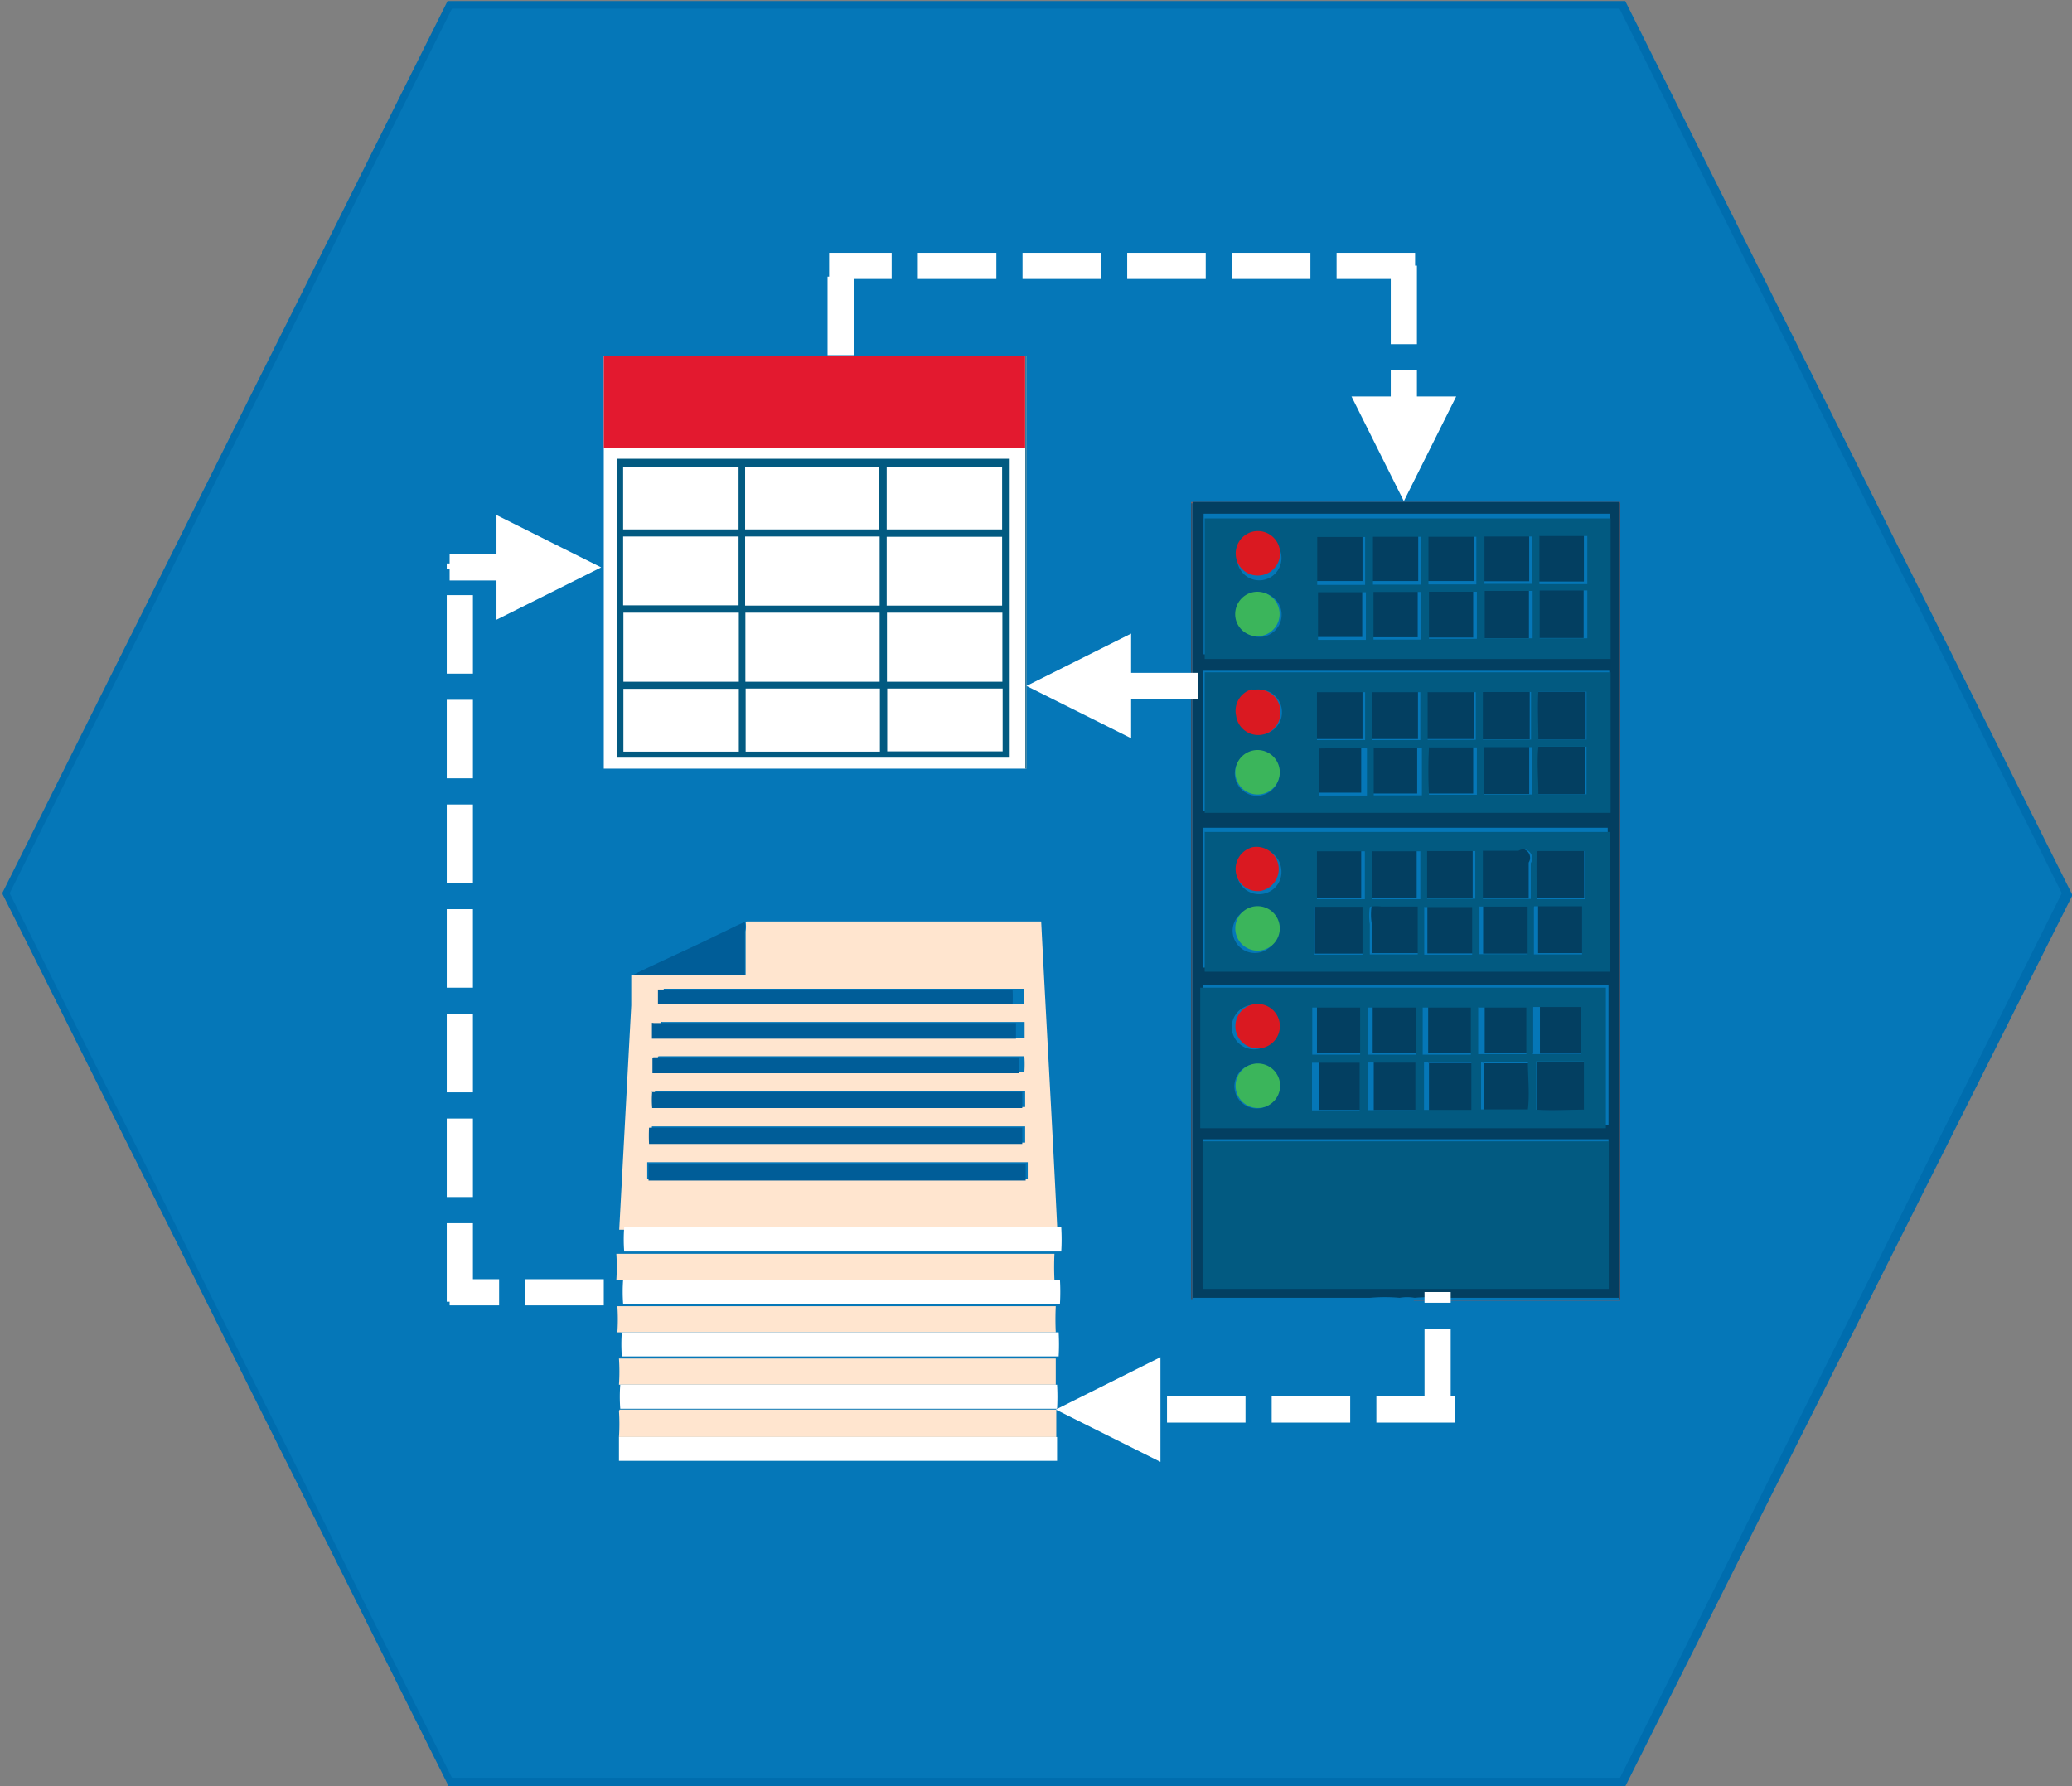 <?xml version="1.0"?>
<svg xmlns="http://www.w3.org/2000/svg" xmlns:xlink="http://www.w3.org/1999/xlink" id="Capa_1" data-name="Capa 1" viewBox="0 0 79.17 68.26" width="79.17" height="68.26" x="0" y="0"><rect x="0" y="0" width="79.17" height="68.26" fill="#808080" stroke="none"/><defs><style>.cls-1{fill:none;}.cls-2{fill:#0577b8;}.cls-3{fill:#006dae;}.cls-4{clip-path:url(#clip-path);}.cls-5{fill:#7e5b62;}.cls-6{fill:#3e4d62;}.cls-7{fill:#033f61;}.cls-8{fill:#404c62;}.cls-9{fill:#025a81;}.cls-10{fill:#da1921;}.cls-11{fill:#3bb55b;}.cls-12{fill:#7f5a62;}.cls-13{fill:#809eb0;}.cls-14{clip-path:url(#clip-path-2);}.cls-15{fill:#fff;}.cls-16{fill:#e3192f;}.cls-17{clip-path:url(#clip-path-3);}.cls-18{fill:#ffe5cf;}.cls-19{fill:#005d98;}</style><clipPath id="clip-path" transform="translate(-147.22 -184.47)"><rect class="cls-1" x="192.73" y="203.65" width="16.4" height="30.52"/></clipPath><clipPath id="clip-path-2" transform="translate(-147.22 -184.47)"><rect class="cls-1" x="170.29" y="198.06" width="16.15" height="15.78"/></clipPath><clipPath id="clip-path-3" transform="translate(-147.22 -184.47)"><rect class="cls-1" x="170.35" y="219.68" width="17.73" height="20.61"/></clipPath></defs><title>img3</title><polygon class="cls-2" points="0.19 34.13 17.17 0.17 62 0.17 78.98 34.13 62 68.09 17.17 68.09 0.19 34.13"/><path class="cls-3" d="M209.32,252.73h-45l0-.09-17-34,0-.07,17-34.06h45l17.07,34.13,0,0.07Zm-44.83-.33h44.63L226,218.6l-16.9-33.8H164.49l-16.9,33.8Z" transform="translate(-147.22 -184.47)"/><g class="cls-4"><path class="cls-5" d="M192.73,203.65h16.4v0.06h-16.4v-0.06" transform="translate(-147.22 -184.47)"/><path class="cls-6" d="M192.73,203.7h0.05q0,15.2,0,30.41h-0.05V203.7" transform="translate(-147.22 -184.47)"/><path class="cls-7" d="M205.94,225.06c0.61,0,1.22,0,1.84,0,0,0.61,0,1.23,0,1.84-0.61,0-1.21,0-1.82,0,0-.6,0-1.2,0-1.8m-2.09,0c0.61,0,1.22,0,1.84,0,0,0.61,0,1.22,0,1.82-0.6,0-1.19,0-1.79,0,0-.61,0-1.22,0-1.83m-2.13,0c0.61,0,1.22,0,1.84,0,0,0.61,0,1.21,0,1.82-0.6,0-1.21,0-1.81,0,0-.61,0-1.22,0-1.84m-2.12,0c0.61,0,1.22,0,1.83,0,0,0.61,0,1.22,0,1.82-0.61,0-1.21,0-1.82,0,0-.61,0-1.22,0-1.83m-2.12,0c0.61,0,1.22,0,1.84,0,0,0.61,0,1.22,0,1.82-0.61,0-1.22,0-1.82,0,0-.61,0-1.22,0-1.83m8.46-2.12c0.61,0,1.22,0,1.83,0q0,0.9,0,1.8-0.92,0-1.84,0c0-.6,0-1.19,0-1.79m-2.1,0c0.61,0,1.22,0,1.83,0,0,0.59,0,1.19,0,1.78-0.61,0-1.22,0-1.84,0q0-.9,0-1.8m-2.13,0c0.6,0,1.21,0,1.81,0,0.05,0.6,0,1.2,0,1.8-0.61,0-1.23,0-1.84,0,0-.6,0-1.2,0-1.8m-2.12,0c0.61,0,1.22,0,1.83,0,0,0.6,0,1.2,0,1.8-0.61,0-1.22,0-1.83,0q0-.9,0-1.8m-2.13,0c0.61,0,1.22,0,1.83,0q0,0.9,0,1.8c-0.61,0-1.22,0-1.83,0q0-.9,0-1.8m8.46-3.87c0.61-.07,1.22,0,1.83,0,0,0.61,0,1.23,0,1.84-0.61,0-1.23,0-1.84,0,0-.6,0-1.2,0-1.8m-2.09,0c0.61,0,1.22,0,1.83,0,0,0.61,0,1.21,0,1.82-0.61,0-1.22,0-1.84,0q0-.91,0-1.83m-2.12,0c0.61,0,1.22,0,1.82,0,0,0.61,0,1.21,0,1.82-0.61,0-1.22,0-1.83,0,0-.61,0-1.23,0-1.84m-2.09,0a1.64,1.64,0,0,1,.39,0h1.4c0,0.61,0,1.22,0,1.83-0.61,0-1.22,0-1.83,0,0-.38,0-0.76,0-1.15a2.22,2.22,0,0,1,0-.66m-2.16,0h1.82c0,0.61,0,1.22,0,1.83-0.61,0-1.22,0-1.83,0,0-.61,0-1.23,0-1.84m8.49-2.12h1.8c0,0.61,0,1.22,0,1.84-0.61,0-1.22,0-1.84,0,0-.61,0-1.22,0-1.83m-2.12,0h1.37a0.34,0.34,0,0,1,.47.47c0,0.46,0,.91,0,1.37-0.61,0-1.22,0-1.83,0,0-.61,0-1.22,0-1.83m-2.12,0c0.6,0,1.21,0,1.81,0,0,0.61,0,1.21,0,1.82-0.61,0-1.22,0-1.84,0,0-.61,0-1.22,0-1.83m-2.12,0c0.61,0,1.21,0,1.82,0,0,0.61,0,1.22,0,1.83-0.61,0-1.22,0-1.83,0,0-.61,0-1.23,0-1.84m-2.13,0c0.61,0,1.22,0,1.84,0,0,0.61,0,1.22,0,1.83-0.61,0-1.22,0-1.83,0,0-.61,0-1.22,0-1.83M206,213q0.9,0,1.79,0c0,0.61,0,1.22,0,1.82-0.61,0-1.23,0-1.84,0,0-.61,0-1.21,0-1.82m-2.12,0c0.61,0,1.21,0,1.82,0,0,0.6,0,1.21,0,1.81-0.61,0-1.22,0-1.83,0,0-.61,0-1.22,0-1.83m-2.12,0c0.6,0,1.21,0,1.81,0q0,0.9,0,1.81c-0.61,0-1.22,0-1.83,0a18.13,18.13,0,0,1,0-1.82m-2.13,0c0.61,0,1.21,0,1.82,0,0,0.61,0,1.21,0,1.82-0.61,0-1.22,0-1.84,0,0-.61,0-1.22,0-1.83m-2.12,0c0.61,0,1.22,0,1.82,0,0,0.6,0,1.2,0,1.8-0.61,0-1.22,0-1.84,0,0-.61,0-1.22,0-1.83M206,210.9h1.81c0,0.61,0,1.22,0,1.83-0.61,0-1.23,0-1.84,0,0-.61,0-1.22,0-1.83m-2.12,0c0.61,0,1.22,0,1.82,0,0,0.61,0,1.21,0,1.82-0.61,0-1.23,0-1.84,0,0-.61,0-1.22,0-1.83m-2.13,0c0.61,0,1.22,0,1.83,0,0,0.61,0,1.22,0,1.82-0.61,0-1.23,0-1.84,0,0-.61,0-1.22,0-1.83m-2.12,0h1.83c0,0.61,0,1.22,0,1.83-0.61,0-1.22,0-1.83,0,0-.61,0-1.22,0-1.83m-2.12,0h1.83c0,0.61,0,1.22,0,1.83-0.61,0-1.22,0-1.84,0,0-.61,0-1.22,0-1.83m8.47-3.86c0.61,0,1.21,0,1.82,0q0,0.91,0,1.83c-0.61,0-1.22,0-1.82,0,0-.6,0-1.2,0-1.8m-2.1,0c0.61,0,1.22,0,1.83,0q0,0.9,0,1.81c-0.61,0-1.22,0-1.83,0,0-.61,0-1.22,0-1.83m-2.13,0c0.61,0,1.22,0,1.83,0,0,0.6,0,1.2,0,1.8-0.61,0-1.22,0-1.83,0q0-.91,0-1.83m-2.12,0h1.83c0,0.61,0,1.21,0,1.82-0.61,0-1.22,0-1.83,0,0-.61,0-1.22,0-1.83m-2.12,0h1.83c0,0.61,0,1.22,0,1.82h-1.83q0-.91,0-1.83m8.46-2.13c0.61,0,1.22,0,1.84,0,0,0.61,0,1.22,0,1.84-0.61,0-1.22,0-1.83,0,0-.61,0-1.22,0-1.82m-2.09,0c0.61,0,1.22,0,1.83,0,0,0.6,0,1.21,0,1.81-0.61,0-1.21,0-1.82,0,0-.61,0-1.22,0-1.83m-2.13,0c0.61,0,1.22,0,1.83,0q0,0.91,0,1.82c-0.61,0-1.22,0-1.83,0,0-.61,0-1.22,0-1.83m-2.12,0c0.61,0,1.22,0,1.83,0q0,0.91,0,1.83h-1.83c0-.61,0-1.22,0-1.83m-2.13,0c0.61,0,1.22,0,1.83,0,0,0.61,0,1.22,0,1.83h-1.83c0-.61,0-1.22,0-1.84m-4.28,23.18c0,1.88,0,3.75,0,5.63,2.19,0,4.38,0,6.58,0h8.93c0-1.88,0-3.76,0-5.64-5.17,0-10.33,0-15.5,0m0-5.9c0,1.79,0,3.57,0,5.36,5.17,0,10.33,0,15.5,0,0-1.79,0-3.58,0-5.37-3.5,0-7,0-10.51,0-1.66,0-3.33,0-5,0m0-6c0,0.27,0,.55,0,0.82,0,1.51,0,3,0,4.53,0.51,0,1,0,1.53,0h8.83c1.71,0,3.41,0,5.12,0q0-2.67,0-5.34c-0.52,0-1.05,0-1.57,0H198c-1.6,0-3.2,0-4.8,0m0-6c0,1.79,0,3.58,0,5.37,0.58,0,1.15,0,1.73,0,4.59,0,9.19,0,13.78,0,0-1.79,0-3.58,0-5.37h-15.5m0-6c0,1.79,0,3.58,0,5.37,2.41,0,4.82,0,7.23,0,2.76,0,5.52,0,8.28,0,0-1.79,0-3.58,0-5.37h-15.5m-0.4-.45h16.29q0,15.2,0,30.41h-6.76a6.25,6.25,0,0,0-1.08,0,1.71,1.71,0,0,0-.57,0,6.48,6.48,0,0,0-1.13,0h-6.76q0-15.2,0-30.41" transform="translate(-147.22 -184.47)"/><path class="cls-8" d="M209.08,203.7h0.05v30.41h-0.05q0-15.2,0-30.41" transform="translate(-147.22 -184.47)"/><path class="cls-9" d="M193.19,228.08c5.17,0,10.33,0,15.5,0,0,1.88,0,3.76,0,5.64h-8.93c-2.19,0-4.38,0-6.58,0,0-1.88,0-3.75,0-5.63m1.9-2.95a0.85,0.85,0,1,0,1,.74,0.85,0.85,0,0,0-1-.74m10.84-.07c0,0.6,0,1.2,0,1.8,0.6,0.06,1.21,0,1.82,0,0-.61,0-1.23,0-1.84-0.61,0-1.22,0-1.84,0m-2.09,0c0,0.61,0,1.22,0,1.83,0.6,0,1.19,0,1.79,0,0.07-.6,0-1.22,0-1.82-0.61,0-1.23,0-1.84,0m-2.13,0c0,0.61,0,1.22,0,1.84,0.6,0,1.21,0,1.81,0,0-.61,0-1.21,0-1.82-0.61,0-1.22,0-1.84,0m-2.12,0c0,0.61,0,1.22,0,1.83,0.61,0,1.21,0,1.82,0,0-.61,0-1.21,0-1.82-0.61,0-1.22,0-1.83,0m-2.12,0c0,0.61,0,1.22,0,1.83,0.61,0,1.22,0,1.82,0,0-.61,0-1.22,0-1.82-0.61,0-1.22,0-1.84,0m8.46-2.12c0,0.6,0,1.19,0,1.79q0.92,0,1.84,0,0-.9,0-1.8c-0.61,0-1.22,0-1.83,0m-2.1,0q0,0.9,0,1.8c0.61,0,1.22,0,1.84,0,0-.6,0-1.19,0-1.78-0.61,0-1.22,0-1.83,0m-2.13,0c0,0.6,0,1.2,0,1.8,0.61,0,1.23,0,1.84,0,0-.6,0-1.2,0-1.8-0.6,0-1.21,0-1.81,0m-2.12,0q0,0.9,0,1.8c0.61,0,1.22,0,1.83,0,0-.6,0-1.2,0-1.8-0.61,0-1.22,0-1.83,0m-2.13,0q0,0.9,0,1.8c0.61,0,1.22,0,1.83,0q0-.9,0-1.8c-0.61,0-1.22,0-1.83,0m-2.38-.09a0.85,0.85,0,1,0,1,.74,0.85,0.85,0,0,0-1-.74m-1.91-.67c1.66,0,3.33,0,5,0,3.5,0,7,0,10.51,0,0,1.79,0,3.58,0,5.37-5.17,0-10.33,0-15.5,0,0-1.79,0-3.57,0-5.36m1.85-3a0.85,0.85,0,1,0,1.07.64,0.86,0.86,0,0,0-1.07-.64m10.9-.08c0,0.6,0,1.2,0,1.8,0.61,0,1.23,0,1.84,0,0-.61,0-1.23,0-1.84-0.61,0-1.22,0-1.83,0m-2.09,0q0,0.91,0,1.83c0.61,0,1.22,0,1.84,0,0-.61,0-1.21,0-1.82-0.61,0-1.22,0-1.83,0m-2.12,0c0,0.61,0,1.23,0,1.84,0.61,0,1.22,0,1.83,0,0-.61,0-1.21,0-1.82-0.61,0-1.22,0-1.82,0m-2.09,0a2.22,2.22,0,0,0,0,.66c0,0.38,0,.76,0,1.15,0.61,0,1.22,0,1.83,0,0-.61,0-1.22,0-1.83H200a1.64,1.64,0,0,0-.39,0m-2.16,0c0,0.61,0,1.23,0,1.84,0.61,0,1.22,0,1.83,0,0-.61,0-1.22,0-1.83h-1.82m8.49-2.12c-0.06.61,0,1.22,0,1.83,0.61,0,1.22,0,1.84,0,0-.61,0-1.22,0-1.84H206m-2.12,0c0,0.61,0,1.22,0,1.83,0.61,0,1.22,0,1.83,0,0-.46,0-0.91,0-1.37a0.34,0.34,0,0,0-.47-0.47h-1.37m-2.12,0c0,0.61,0,1.22,0,1.83,0.61,0,1.22,0,1.84,0,0-.61,0-1.21,0-1.82-0.6,0-1.21,0-1.81,0m-2.12,0c0,0.61,0,1.23,0,1.84,0.61,0,1.22,0,1.83,0,0-.61,0-1.22,0-1.83-0.61,0-1.21,0-1.82,0m-2.13,0c0,0.61,0,1.22,0,1.83,0.61,0,1.22,0,1.83,0,0-.61,0-1.22,0-1.83-0.61,0-1.22,0-1.84,0m-2.44-.06a0.86,0.86,0,0,0-.6,1,0.85,0.85,0,0,0,1.68-.31,0.85,0.85,0,0,0-1.08-.69m-1.83-.68c1.6,0,3.2,0,4.8,0h9.1c0.52,0,1.05,0,1.57,0q0,2.67,0,5.34c-1.71,0-3.41,0-5.12,0h-8.83c-0.51,0-1,0-1.53,0,0-1.51,0-3,0-4.53,0-.27,0-0.55,0-0.82m2-3.07a0.85,0.85,0,0,0,0,1.7,0.85,0.85,0,1,0,0-1.7M206,213c-0.06.6,0,1.21,0,1.82,0.61,0,1.23,0,1.84,0,0-.61,0-1.22,0-1.82q-0.9,0-1.79,0m-2.12,0c0,0.61,0,1.22,0,1.83,0.61,0,1.22,0,1.83,0,0-.6,0-1.21,0-1.81-0.61,0-1.21,0-1.82,0m-2.12,0a18.13,18.13,0,0,0,0,1.82c0.61,0,1.22,0,1.83,0q0-.9,0-1.81c-0.6,0-1.21,0-1.81,0m-2.13,0c0,0.61,0,1.22,0,1.83,0.61,0,1.22,0,1.84,0,0-.61,0-1.21,0-1.82-0.61,0-1.21,0-1.82,0m-2.12,0c0,0.61,0,1.22,0,1.83,0.61,0,1.22,0,1.84,0,0-.6,0-1.2,0-1.8-0.61-.06-1.22,0-1.82,0M206,210.9c-0.06.61,0,1.22,0,1.83,0.61,0,1.22,0,1.84,0,0-.61,0-1.22,0-1.83H206m-2.12,0c0,0.61,0,1.22,0,1.83,0.61,0,1.23,0,1.84,0,0-.61,0-1.21,0-1.82-0.61,0-1.22,0-1.82,0m-2.13,0c0,0.61,0,1.22,0,1.83,0.61,0,1.23,0,1.84,0,0-.61,0-1.22,0-1.82-0.61,0-1.22,0-1.83,0m-2.12,0c0,0.61,0,1.22,0,1.83,0.61,0,1.22,0,1.83,0,0-.61,0-1.22,0-1.83h-1.83m-2.12,0c0,0.61,0,1.22,0,1.83,0.61,0,1.22,0,1.84,0,0-.61,0-1.22,0-1.83h-1.83m-2.44-.05a0.85,0.85,0,0,0,.26,1.66,0.84,0.84,0,0,0,.83-0.92,0.85,0.85,0,0,0-1.09-.75m-1.85-.7h15.5c0,1.79,0,3.58,0,5.37-4.59,0-9.19,0-13.78,0-0.58,0-1.15,0-1.73,0,0-1.79,0-3.58,0-5.37m1.8-3a0.85,0.85,0,1,0,1.09.51,0.86,0.86,0,0,0-1.09-.51m11-.1c0,0.6,0,1.2,0,1.8,0.61,0,1.22,0,1.82,0q0-.91,0-1.83c-0.61,0-1.22,0-1.82,0m-2.1,0c0,0.61,0,1.22,0,1.83,0.61,0,1.22,0,1.83,0q0-.9,0-1.81c-0.61,0-1.22,0-1.83,0m-2.13,0q0,0.91,0,1.83c0.61,0,1.22,0,1.83,0,0-.6,0-1.2,0-1.8-0.61,0-1.22,0-1.83,0m-2.12,0c0,0.61,0,1.22,0,1.83,0.61,0,1.22,0,1.83,0,0-.61,0-1.21,0-1.82h-1.83m-2.12,0q0,0.91,0,1.83h1.83c0-.61,0-1.22,0-1.82h-1.83m8.46-2.13c0,0.61,0,1.22,0,1.82,0.61,0,1.22,0,1.83,0,0-.61,0-1.22,0-1.84-0.61,0-1.23,0-1.84,0m-2.09,0c0,0.61,0,1.22,0,1.83,0.61,0,1.21,0,1.82,0,0-.6,0-1.21,0-1.81-0.61,0-1.22,0-1.83,0m-2.13,0c0,0.61,0,1.22,0,1.83,0.61,0,1.22,0,1.83,0q0-.91,0-1.82c-0.61,0-1.22,0-1.83,0m-2.12,0c0,0.61,0,1.22,0,1.83h1.83q0-.91,0-1.83c-0.61,0-1.22,0-1.83,0m-2.13,0c0,0.61,0,1.22,0,1.84h1.83c0-.61,0-1.22,0-1.83-0.61,0-1.22,0-1.83,0m-2.49,0a0.85,0.85,0,1,0,1,.36,0.86,0.86,0,0,0-1-.36m-1.8-.71h15.5c0,1.79,0,3.58,0,5.37-2.76,0-5.52,0-8.28,0-2.41,0-4.82,0-7.23,0,0-1.79,0-3.58,0-5.37" transform="translate(-147.22 -184.47)"/><path class="cls-10" d="M195.1,222.85a0.85,0.85,0,1,1-.66,1,0.85,0.85,0,0,1,.66-1m-0.06-6a0.85,0.85,0,1,1,.31,1.67,0.85,0.85,0,0,1-.9-0.67,0.86,0.86,0,0,1,.6-1m0-6a0.85,0.85,0,0,1,1.09.75,0.85,0.85,0,0,1-1.69.21,0.85,0.85,0,0,1,.6-1m-0.05-6a0.85,0.85,0,1,1-.47,1.2,0.86,0.86,0,0,1,.47-1.2" transform="translate(-147.22 -184.47)"/><path class="cls-11" d="M195.09,225.13a0.85,0.85,0,1,1-.64,1,0.85,0.85,0,0,1,.64-1m-0.06-6a0.85,0.85,0,1,1-.59,1,0.85,0.85,0,0,1,.59-1m0.21-6a0.85,0.85,0,1,1-.82.84,0.85,0.85,0,0,1,.82-0.84m-0.26-6a0.85,0.85,0,1,1-.52,1.08,0.86,0.86,0,0,1,.52-1.08" transform="translate(-147.22 -184.47)"/><path class="cls-12" d="M201.24,234.15a6.25,6.25,0,0,1,1.08,0h6.81v0.06h-7.89m-8.51,0h6.81a6.48,6.48,0,0,1,1.13,0h-7.94v-0.05" transform="translate(-147.22 -184.47)"/><path class="cls-13" d="M200.67,234.15a1.71,1.71,0,0,1,.57,0h-0.57" transform="translate(-147.22 -184.47)"/></g><g class="cls-14"><rect class="cls-15" x="22.8" y="12.9" width="24.29" height="21.89"/><path class="cls-9" d="M181.12,210.77c0,0.8,0,1.6,0,2.41h4.41c0-.8,0-1.6,0-2.4h-4.41m-5.41,0c0,0.8,0,1.6,0,2.41h5.13c0-.8,0-1.61,0-2.41h-5.14m-4.66,0c0,0.8,0,1.6,0,2.41h4.41c0-.8,0-1.6,0-2.4h-4.41m10.07-2.91q0,1.32,0,2.64h4.41q0-1.32,0-2.64h-4.41m-5.41,0q0,1.32,0,2.64h5.13q0-1.32,0-2.64h-5.13m-4.66,0q0,1.32,0,2.64h4.41q0-1.32,0-2.64h-4.41m10.06-2.9q0,1.32,0,2.63h4.41c0-.88,0-1.75,0-2.63-1.47,0-2.94,0-4.41,0m-5.41,0q0,1.32,0,2.63h5.14q0-1.32,0-2.64h-5.14m-4.66,0q0,1.32,0,2.63h4.41q0-1.32,0-2.63c-1.47,0-2.94,0-4.41,0m10.07-2.67q0,1.2,0,2.4h4.41c0-.8,0-1.6,0-2.4-1.47,0-2.94,0-4.41,0m-5.41,0q0,1.2,0,2.4h5.13q0-1.2,0-2.4h-5.13m-4.66,0q0,1.2,0,2.4h4.41c0-.8,0-1.6,0-2.4-1.47,0-2.94,0-4.41,0M170.8,202h15q0,5.71,0,11.42h-15c0-3.81,0-7.61,0-11.42m-0.58-.39q0,6.12,0,12.24H186.4c0-3.13,0-10,0-10.37,0-1.85,0-3.7,0-5.56H170.22c0,1,0,2,0,3q0,0.32,0,.64m-0.2-3.92H186.6V214H170V197.72" transform="translate(-147.22 -184.47)"/><path class="cls-16" d="M170.22,197.94h16.17c0,1.22,0,2.43,0,3.65-0.55,0-1.09,0-1.64,0H171.88c-0.55,0-1.09,0-1.64,0,0-1.21,0-2.43,0-3.65" transform="translate(-147.22 -184.47)"/></g><g class="cls-17"><path class="cls-18" d="M170.9,238.33c0.34,0,.68,0,1,0h11.27c1.47,0,2.94,0,4.41,0,0,0.35,0,.7,0,1.05H170.87a7.54,7.54,0,0,0,0-1m0-2c1,0,2.1,0,3.14,0,4.52,0,9,0,13.55,0,0,0.35,0,.69,0,1H170.87a7.27,7.27,0,0,0,0-1m0-2c0.73,0,1.46,0,2.18,0,4.84,0,9.68,0,14.51,0a10.34,10.34,0,0,0,0,1c-1.93,0-3.86,0-5.8,0h-8.54c-0.8,0-1.61,0-2.41,0a7.5,7.5,0,0,0,0-1m0-2h0.62c5.36,0,10.72,0,16.08,0a10.23,10.23,0,0,0,0,1c-2.07,0-4.13,0-6.2,0h-8.64c-0.63,0-1.27,0-1.9,0a7.59,7.59,0,0,0,0-1m1.18-3.5c0,0.22,0,.43,0,0.65H182c1.5,0,3,0,4.49,0q0-.32,0-0.65H172.07m0.06-1.37a5.83,5.83,0,0,0,0,.62c0.46,0,.91,0,1.37,0,4.3,0,8.6,0,12.89,0,0-.21,0-0.41,0-0.62-4.56,0-9.12,0-13.68,0h-0.54m0.08-1.36a3.45,3.45,0,0,0,0,.62h10c1.38,0,2.76,0,4.14,0,0-.21,0-0.41,0-0.61-1.43,0-2.85,0-4.28,0h-9.81m0.06-1.32c0,0.2,0,.4,0,0.6,4.68,0,9.36,0,14,0a4.18,4.18,0,0,0,0-.61h-0.51c-4.48,0-9,0-13.44,0m0.05-1.32c0,0.2,0,.4,0,0.61h9.58c1.44,0,2.89,0,4.33,0,0-.2,0-0.4,0-0.6-2,0-4.07,0-6.11,0-2.58,0-5.15,0-7.73,0m0.05-1.27c0,0.19,0,.38,0,0.57h13.76a5.52,5.52,0,0,0,0-.57c-2.05,0-4.11,0-6.16,0-2.52,0-5,0-7.57,0m3.34-2.62H187c0.2,3.94.43,7.88,0.62,11.83-2.08,0-4.17,0-6.25,0h-8.49c-0.67,0-1.34,0-2,0q0.23-4.29.46-8.57c0-.39,0-0.78,0-1.17l0.08,0c0.46,0,.92,0,1.38,0,1,0,1.94,0,2.91,0,0-.55,0-1.11,0-1.66a1.4,1.4,0,0,0,0-.37l0,0" transform="translate(-147.22 -184.47)"/><path class="cls-19" d="M172.07,228.93h14.34q0,0.32,0,.65c-1.5,0-3,0-4.49,0H172c0-.22,0-0.43,0-0.65m0.06-1.37h0.54c4.56,0,9.12,0,13.68,0,0,0.21,0,.41,0,0.62-4.3,0-8.6,0-12.89,0-0.46,0-.91,0-1.37,0a5.83,5.83,0,0,1,0-.62m0.08-1.36H182c1.43,0,2.85,0,4.28,0,0,0.2,0,.41,0,0.61-1.38,0-2.76,0-4.14,0h-10a3.45,3.45,0,0,1,0-.62m0.06-1.32c4.48,0,9,0,13.44,0h0.51a4.18,4.18,0,0,1,0,.61c-4.68,0-9.36,0-14,0,0-.2,0-0.4,0-0.6m0.05-1.32c2.58,0,5.15,0,7.73,0,2,0,4.07,0,6.11,0,0,0.2,0,.4,0,0.6-1.44,0-2.89,0-4.33,0h-9.58c0-.2,0-0.41,0-0.61m0.05-1.27c2.52,0,5,0,7.57,0,2.05,0,4.11,0,6.16,0a5.52,5.52,0,0,1,0,.57H172.36c0-.19,0-0.38,0-0.57m2.32-2.11c0.35-.16.68-0.34,1-0.47a1.4,1.4,0,0,1,0,.37c0,0.55,0,1.11,0,1.66-1,0-1.94,0-2.91,0-0.46,0-.92,0-1.38,0,1.07-.53,2.16-1,3.25-1.54" transform="translate(-147.22 -184.47)"/><path class="cls-15" d="M170.87,239.38h16.74c0,0.3,0,.61,0,0.91H170.87c0-.3,0-0.61,0-0.91m0-2h16.74a8,8,0,0,1,0,.92c-1.47,0-2.94,0-4.41,0H171.92c-0.34,0-.68,0-1,0a6,6,0,0,1,0-.92m0-2c0.8,0,1.61,0,2.41,0h8.54c1.93,0,3.86,0,5.8,0a7.84,7.84,0,0,1,0,.92c-4.52,0-9,0-13.55,0-1,0-2.1,0-3.14,0a6.15,6.15,0,0,1,0-.93m0-2c0.63,0,1.27,0,1.9,0h8.64c2.07,0,4.13,0,6.2,0a8,8,0,0,1,0,.92c-4.84,0-9.68,0-14.51,0-0.73,0-1.46,0-2.18,0a6.14,6.14,0,0,1,0-.92m0-2c0.67,0,1.34,0,2,0h8.49c2.08,0,4.17,0,6.25,0a7.81,7.81,0,0,1,0,.92c-5.36,0-10.72,0-16.08,0h-0.62a6.07,6.07,0,0,1,0-.92" transform="translate(-147.22 -184.47)"/></g><path class="cls-15" d="M201.36,194.62l0,3h-1l0-3h1Zm0,4v1h1.5l-2,4-2-4h1.5v-1h1Z" transform="translate(-147.22 -184.47)"/><path class="cls-15" d="M201.29,195.13h-3v-1h3v1Zm-4,0h-3v-1h3v1Zm-4,0h-3v-1h3v1Zm-4,0h-3v-1h3v1Zm-4,0h-3v-1h3v1Zm-4,0H178.9v-1h2.39v1Z" transform="translate(-147.22 -184.47)"/><path class="cls-15" d="M170.29,234.35h-3v-1h3v1Zm-4,0H164.4v-1h1.89v1Z" transform="translate(-147.22 -184.47)"/><polygon class="cls-15" points="18.97 19.68 22.97 21.68 18.97 23.68 18.97 22.18 17.18 22.18 17.18 21.18 18.97 21.18 18.97 19.68"/><path class="cls-15" d="M165.29,234.21h-1v-3h1v3Zm0-4h-1v-3h1v3Zm0-4h-1v-3h1v3Zm0-4h-1v-3h1v3Zm0-4h-1v-3h1v3Zm0-4h-1v-3h1v3Zm0-4h-1v-3h1v3Zm0-4h-1V206h1v0.25Z" transform="translate(-147.22 -184.47)"/><path class="cls-15" d="M191.56,236.33l-4,2,4,2v-4Zm11.25,1.5h-3v1h3v-1Zm-4,0h-3v1h3v-1Zm-4,0h-3v1h3v-1Z" transform="translate(-147.22 -184.47)"/><path class="cls-15" d="M202.65,238.25h-1v-3h1v3Zm0-4h-1v-0.41h1v0.41Z" transform="translate(-147.22 -184.47)"/><polygon class="cls-15" points="43.22 24.21 39.22 26.21 43.22 28.21 43.22 26.71 45.77 26.71 45.77 25.71 43.22 25.71 43.22 24.21"/><rect class="cls-15" x="31.62" y="10.57" width="1" height="3"/></svg>
